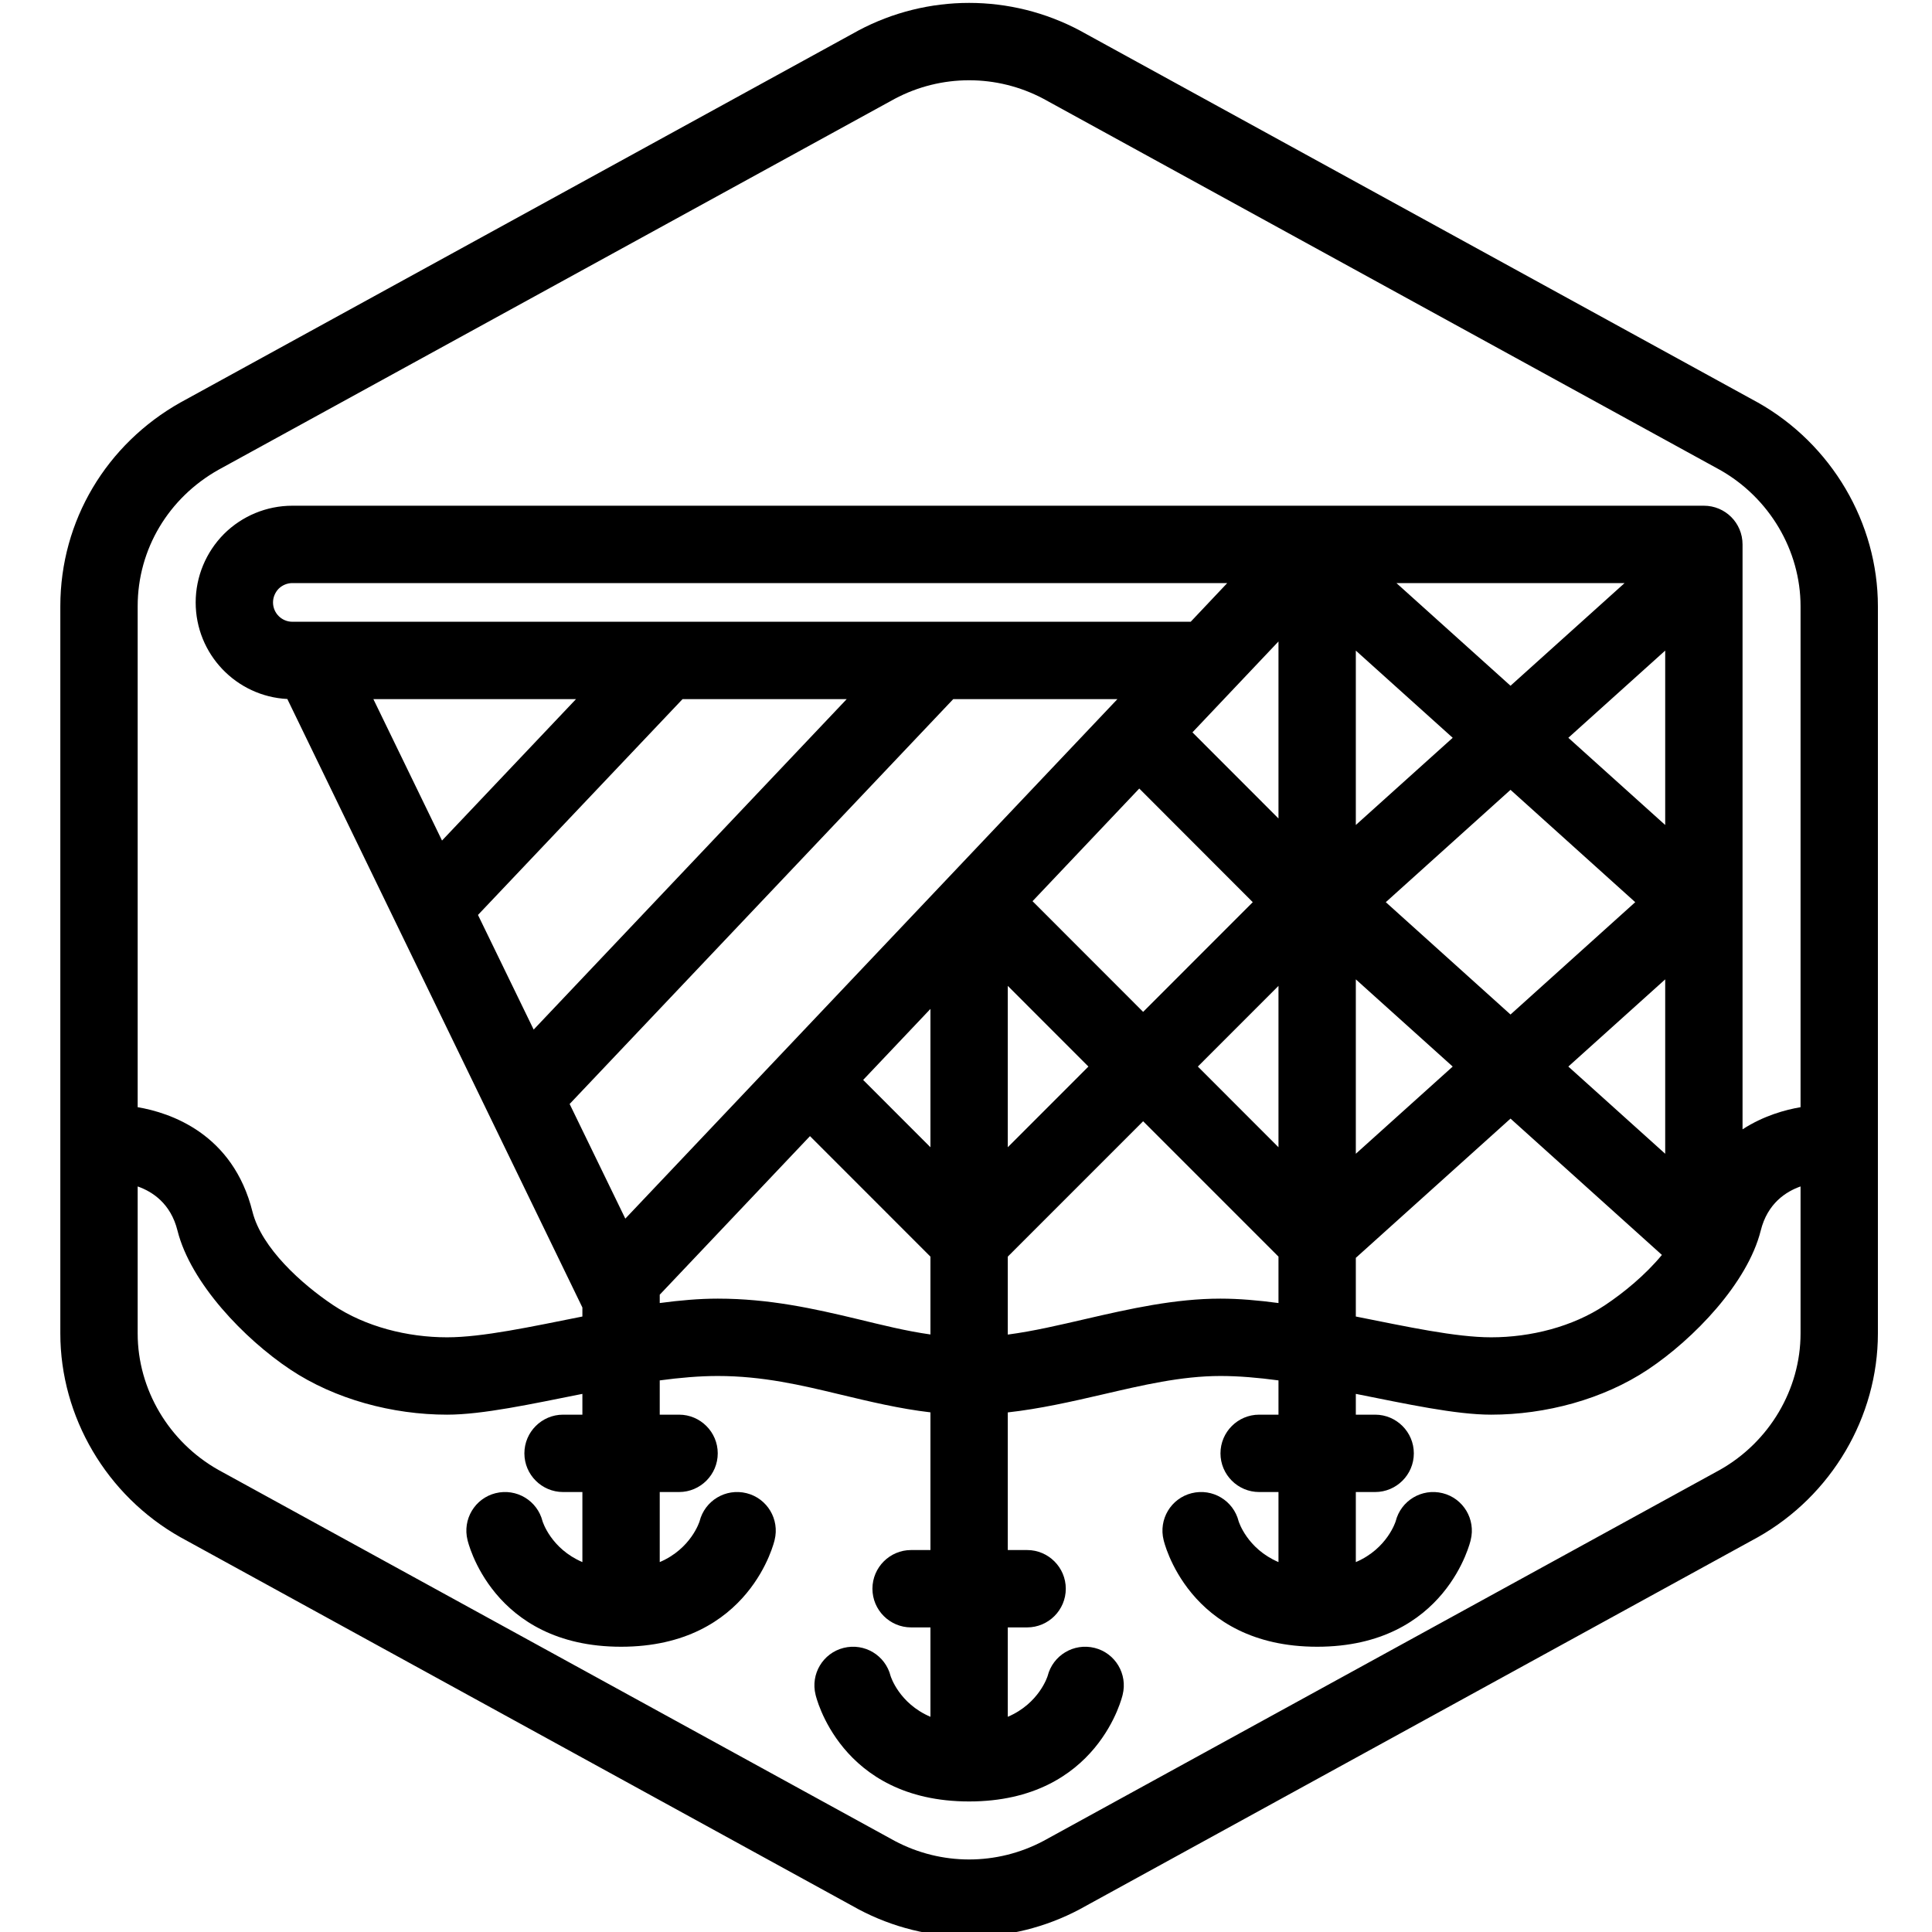 <?xml version="1.0" encoding="UTF-8" standalone="no"?>
<svg xmlns="http://www.w3.org/2000/svg" xmlns:xlink="http://www.w3.org/1999/xlink" xmlns:serif="http://www.serif.com/" width="100%" height="100%" viewBox="0 0 100 100" version="1.1" xml:space="preserve" style="fill-rule:evenodd;clip-rule:evenodd;stroke-linejoin:round;stroke-miterlimit:2;">
    <g transform="matrix(1,0,0,1,-121,0)">
        <g id="Double-Netting1" serif:id="Double Netting1" transform="matrix(0.326,0,0,0.26,-24.928,-149.87)">
            <rect x="448" y="577" width="307" height="385" style="fill:none;"></rect>
            <clipPath id="_clip1">
                <rect x="448" y="577" width="307" height="385"></rect>
            </clipPath>
            <g clip-path="url(#_clip1)">
                <g transform="matrix(3.07,0,0,3.85,-9376,-2707.05)">
                    <path d="M3297,921.8L3297,884.2C3297,879.889 3294.61,875.812 3290.78,873.657C3290.77,873.653 3290.77,873.65 3290.76,873.647L3255.76,854.447C3255.76,854.443 3255.75,854.439 3255.74,854.435C3252.15,852.522 3247.85,852.522 3244.26,854.435C3244.25,854.439 3244.24,854.443 3244.24,854.447L3209.24,873.647C3209.23,873.65 3209.23,873.653 3209.22,873.657C3205.39,875.812 3203,879.769 3203,884.2L3203,921.8C3203,926.111 3205.39,930.188 3209.22,932.343C3209.23,932.347 3209.23,932.35 3209.24,932.353L3244.24,951.553C3244.24,951.557 3244.25,951.561 3244.26,951.565C3247.85,953.478 3252.15,953.478 3255.74,951.565C3255.75,951.561 3255.76,951.557 3255.76,951.553L3290.76,932.353C3290.77,932.35 3290.77,932.347 3290.78,932.343C3294.61,930.188 3297,926.111 3297,921.8ZM3293,914.199C3292.25,914.462 3291.29,915.071 3290.94,916.485C3290.26,919.193 3287.48,922.085 3285.11,923.664C3282.79,925.21 3279.81,926 3277,926C3275.16,926 3272.64,925.449 3270,924.925L3270,926L3271,926C3272.1,926 3273,926.896 3273,928C3273,929.104 3272.1,930 3271,930L3270,930L3270,933.623C3271.63,932.928 3272.06,931.515 3272.06,931.515C3272.33,930.444 3273.41,929.792 3274.49,930.06C3275.56,930.327 3276.21,931.414 3275.94,932.485C3275.94,932.485 3274.7,938 3268,938C3261.3,938 3260.06,932.485 3260.06,932.485C3259.79,931.414 3260.44,930.327 3261.51,930.06C3262.59,929.792 3263.67,930.444 3263.94,931.515C3263.94,931.515 3264.37,932.928 3266,933.623L3266,930L3265,930C3263.9,930 3263,929.104 3263,928C3263,926.896 3263.9,926 3265,926L3266,926L3266,924.228C3264.96,924.088 3263.95,924 3263,924C3260.96,924 3258.94,924.483 3256.93,924.948C3255.29,925.329 3253.64,925.701 3252,925.883L3252,933L3253,933C3254.1,933 3255,933.896 3255,935C3255,936.104 3254.1,937 3253,937L3252,937L3252,941.623C3253.63,940.928 3254.06,939.515 3254.06,939.515C3254.33,938.444 3255.41,937.792 3256.49,938.06C3257.56,938.327 3258.21,939.414 3257.94,940.485C3257.94,940.485 3256.7,946 3250,946C3243.3,946 3242.06,940.485 3242.06,940.485C3241.79,939.414 3242.44,938.327 3243.51,938.06C3244.59,937.792 3245.67,938.444 3245.94,939.515C3245.94,939.515 3246.37,940.928 3248,941.623L3248,937L3247,937C3245.9,937 3245,936.104 3245,935C3245,933.896 3245.9,933 3247,933L3248,933L3248,925.88C3246.41,925.696 3244.87,925.325 3243.28,924.945C3241.34,924.479 3239.33,924 3237,924C3236.05,924 3235.04,924.088 3234,924.228L3234,926L3235,926C3236.1,926 3237,926.896 3237,928C3237,929.104 3236.1,930 3235,930L3234,930L3234,933.623C3235.63,932.928 3236.06,931.515 3236.06,931.515C3236.33,930.444 3237.41,929.792 3238.49,930.06C3239.56,930.327 3240.21,931.414 3239.94,932.485C3239.94,932.485 3238.7,938 3232,938C3225.3,938 3224.06,932.485 3224.06,932.485C3223.79,931.414 3224.44,930.327 3225.51,930.06C3226.59,929.792 3227.67,930.444 3227.94,931.515C3227.94,931.515 3228.37,932.928 3230,933.623L3230,930L3229,930C3227.9,930 3227,929.104 3227,928C3227,926.896 3227.9,926 3229,926L3230,926L3230,924.925C3227.36,925.449 3224.84,926 3223,926C3220.19,926 3217.21,925.21 3214.89,923.664C3212.52,922.085 3209.74,919.193 3209.06,916.485C3208.71,915.071 3207.75,914.462 3207,914.199L3207,921.8C3207,924.686 3208.61,927.408 3211.17,928.853C3211.17,928.853 3246.15,948.039 3246.15,948.039C3248.56,949.32 3251.44,949.32 3253.85,948.039C3253.85,948.039 3288.83,928.853 3288.83,928.853C3291.39,927.408 3293,924.686 3293,921.8L3293,914.199ZM3293,910.101L3293,884.2C3293,881.314 3291.39,878.592 3288.83,877.147C3288.83,877.147 3253.85,857.961 3253.85,857.961C3251.44,856.68 3248.56,856.68 3246.15,857.961C3246.15,857.961 3211.17,877.147 3211.17,877.147C3208.61,878.592 3207,881.234 3207,884.2L3207,910.101C3208.67,910.383 3211.93,911.454 3212.94,915.515C3213.41,917.381 3215.48,919.248 3217.11,920.336C3218.79,921.457 3220.96,922 3223,922C3224.84,922 3227.36,921.449 3230,920.925L3230,920.459L3214.74,888.994C3212.1,888.86 3210,886.676 3210,884C3210,882.674 3210.53,881.402 3211.46,880.464C3212.4,879.527 3213.67,879 3215,879L3288,879C3289.11,879 3290,879.895 3290,881L3290,911.246C3291.09,910.539 3292.22,910.233 3293,910.101ZM3285.83,917.74L3278,910.691L3270,917.891L3270,920.925C3272.64,921.449 3275.16,922 3277,922C3279.04,922 3281.21,921.457 3282.89,920.336C3283.86,919.69 3284.98,918.771 3285.83,917.74ZM3266,920.228L3266,917.828L3259,910.828L3252,917.828L3252,921.859C3253.34,921.682 3254.68,921.363 3256.03,921.052C3258.34,920.517 3260.66,920 3263,920C3263.95,920 3264.96,920.088 3266,920.228ZM3248,921.853L3248,917.828L3241.77,911.597L3234,919.797L3234,920.228C3235.04,920.088 3236.05,920 3237,920C3239.67,920 3241.99,920.521 3244.22,921.055C3245.49,921.361 3246.73,921.675 3248,921.853ZM3249.18,889L3229.34,909.935L3232.22,915.863L3257.67,889L3249.18,889ZM3270,912.509L3275.01,908L3270,903.491L3270,912.509ZM3280.99,908L3286,912.509L3286,903.491L3280.99,908ZM3252,912.172L3256.17,908L3252,903.828L3252,912.172ZM3244.52,908.692L3248,912.172L3248,905.019L3244.52,908.692ZM3261.83,908L3266,912.172L3266,903.828L3261.83,908ZM3235.18,889L3224.6,900.16L3227.48,906.088L3243.67,889L3235.18,889ZM3271.55,899.5L3278,905.309L3284.45,899.5L3278,893.691L3271.55,899.5ZM3253.28,899.449L3259,905.172L3264.67,899.5L3258.8,893.624L3253.28,899.449ZM3219.19,889L3222.74,896.313L3229.67,889L3219.19,889ZM3270,895.509L3275.01,891L3270,886.491L3270,895.509ZM3280.99,891L3286,895.509L3286,886.491L3280.99,891ZM3261.55,890.719L3266,895.172L3266,886.019L3261.55,890.719ZM3272.1,883L3278,888.309L3283.9,883L3272.1,883ZM3263.35,883L3215,883C3214.74,883 3214.48,883.105 3214.29,883.293C3214.11,883.48 3214,883.735 3214,884C3214,884.552 3214.45,885 3215,885L3261.46,885L3263.35,883Z"></path>
                </g>
            </g>
        </g>
    </g>
</svg>
